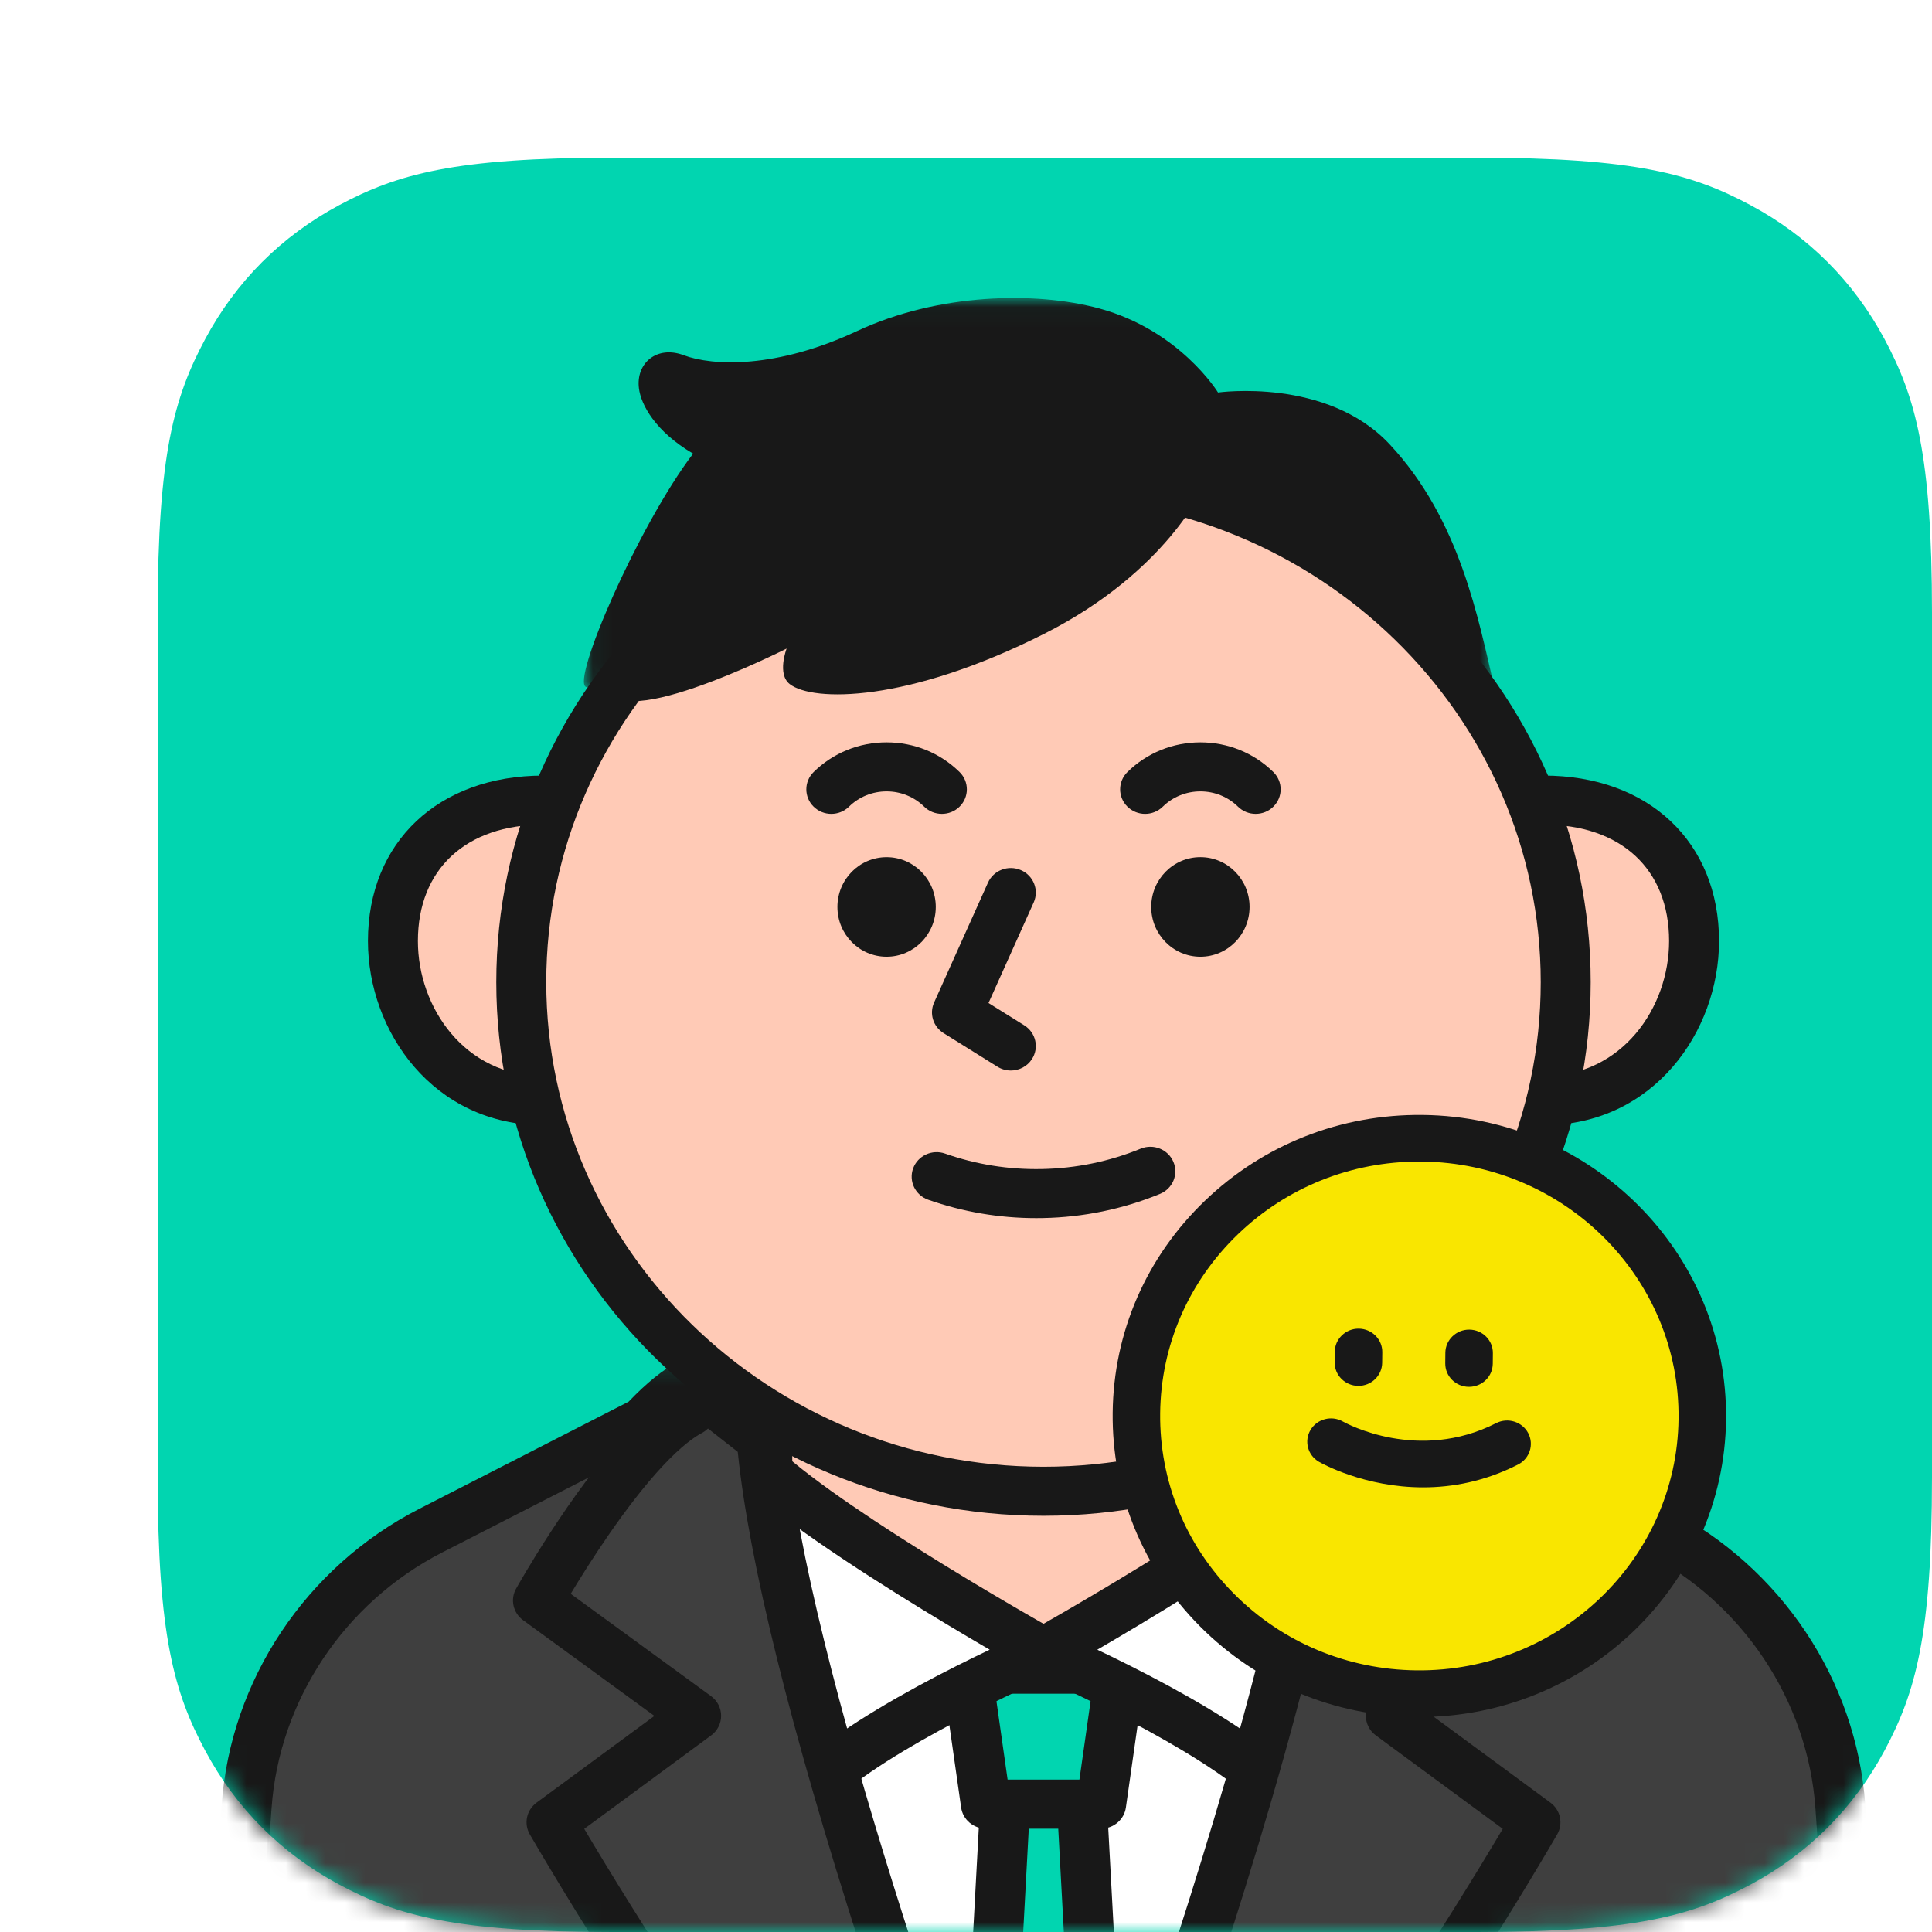 <svg xmlns="http://www.w3.org/2000/svg" xmlns:xlink="http://www.w3.org/1999/xlink" width="98" height="98" viewBox="0 0 98 98">
    <defs>
        <path id="5g0acr8fab" d="M23.075 0h43.85c8.024 0 10.933.835 13.867 2.404 2.933 1.569 5.235 3.871 6.804 6.804C89.165 12.142 90 15.051 90 23.075v43.85c0 8.024-.835 10.933-2.404 13.867-1.569 2.933-3.871 5.235-6.804 6.804C77.858 89.165 74.949 90 66.925 90h-43.85c-8.024 0-10.933-.835-13.867-2.404-2.933-1.569-5.235-3.871-6.804-6.804C.835 77.858 0 74.949 0 66.925v-43.85c0-8.024.835-10.933 2.404-13.867 1.569-2.933 3.871-5.235 6.804-6.804C12.142.835 15.051 0 23.075 0z"/>
        <path id="gpl7aj17nd" d="M0 0.137L89.861 0.137 89.861 70.318 0 70.318z"/>
        <path id="7nl1idddsf" d="M0.052 0.037L46.276 0.037 46.276 19.958 0.052 19.958z"/>
        <filter id="b5w4al0l3a" width="135.6%" height="135.6%" x="-17.8%" y="-17.8%" filterUnits="objectBoundingBox">
            <feOffset dx="8" dy="8" in="SourceAlpha" result="shadowOffsetOuter1"/>
            <feColorMatrix in="shadowOffsetOuter1" result="shadowMatrixOuter1" values="0 0 0 0 0 0 0 0 0 0 0 0 0 0 0 0 0 0 0.1 0"/>
            <feMerge>
                <feMergeNode in="shadowMatrixOuter1"/>
                <feMergeNode in="SourceGraphic"/>
            </feMerge>
        </filter>
    </defs>
    <g fill="none" fill-rule="evenodd">
        <g>
            <g>
                <g filter="url(#b5w4al0l3a)" transform="translate(-115 -85) translate(52 85) translate(63)">
                    <mask id="z3lcxy34fc" fill="#fff">
                        <use xlink:href="#5g0acr8fab"/>
                    </mask>
                    <use fill="#01D5B0" xlink:href="#5g0acr8fab"/>
                    <g mask="url(#z3lcxy34fc)">
                        <g>
                            <path fill="#FFF" d="M44.25 65.745L27 72.451 44.25 115.053 61.5 72.451z" transform="translate(0 7.079)"/>
                            <g>
                                <path fill="#181818" d="M28.974 72.66l15.957 38.313L60.887 72.66 44.93 66.628 28.974 72.66zm15.957 42.844c-.515 0-.979-.305-1.173-.773L26.139 72.426c-.129-.31-.125-.657.01-.963.135-.307.39-.548.708-.668l17.618-6.66c.293-.11.618-.11.91 0l17.62 6.66c.317.12.572.36.707.668.135.306.139.654.01.963l-17.619 42.305c-.194.468-.658.773-1.172.773z" transform="translate(0 7.079)"/>
                                <path fill="#FFCAB6" d="M30.944 54.57L30.944 62.539 44.931 73.339 58.918 62.539 58.918 54.57z" transform="translate(0 7.079)"/>
                                <path fill="#181818" d="M32.188 61.947l12.743 9.839 12.743-9.84v-6.155H32.188v6.156zM44.93 74.559c-.272 0-.543-.087-.77-.26l-13.986-10.8c-.3-.232-.474-.585-.474-.96V54.57c0-.674.557-1.22 1.243-1.22h27.973c.687 0 1.244.546 1.244 1.22v7.97c0 .374-.175.727-.474.959L45.7 74.299c-.226.173-.497.26-.769.26z" transform="translate(0 7.079)"/>
                                <path fill="#01D5B0" d="M42.982 76.433L41.032 112.6 48.83 112.6 46.88 76.433z" transform="translate(0 7.079)"/>
                                <path fill="#181818" d="M42.368 111.356h5.126l-1.815-33.68h-1.495l-1.816 33.68zm6.462 2.488h-7.798c-.348 0-.68-.14-.92-.388-.239-.247-.364-.58-.345-.922l1.95-36.167c.035-.66.59-1.178 1.264-1.178h3.9c.673 0 1.23.518 1.265 1.178l1.95 36.167c.018.341-.107.675-.347.922-.24.248-.571.388-.92.388z" transform="translate(0 7.079)"/>
                                <path fill="#01D5B0" d="M41.032 69.591L42.007 76.433 47.855 76.433 48.83 69.591z" transform="translate(0 7.079)"/>
                                <path fill="#181818" d="M43.11 75.19h3.643l.62-4.356H42.49l.62 4.355zm4.745 2.487h-5.848c-.632 0-1.168-.457-1.255-1.072l-.975-6.842c-.05-.357.058-.717.299-.989.24-.271.59-.427.956-.427h7.798c.367 0 .715.156.956.427.24.272.35.632.299.989l-.975 6.842c-.087.615-.623 1.072-1.255 1.072z" transform="translate(0 7.079)"/>
                                <path fill="#FFF" d="M59.225 59.356c-.357 4.113-1.612 9.654-3.265 15.584-3.63-3.03-11.029-6.215-11.029-6.215s10.511-5.882 14.294-9.37" transform="translate(0 7.079)"/>
                                <path fill="#181818" d="M47.66 68.601c2.055.978 5.143 2.55 7.567 4.222 1.106-4.122 1.893-7.65 2.353-10.544-3.137 2.292-7.399 4.853-9.92 6.322m8.3 7.583c-.297 0-.589-.103-.82-.297-3.45-2.879-10.646-5.992-10.718-6.023-.438-.188-.731-.604-.756-1.073-.026-.47.221-.913.637-1.146.104-.058 10.425-5.85 14.054-9.196.383-.353.948-.437 1.42-.213.472.225.755.712.71 1.225-.33 3.81-1.442 9.127-3.305 15.807-.114.41-.434.735-.848.86-.123.038-.249.056-.374.056" transform="translate(0 7.079)"/>
                                <path fill="#FFF" d="M30.637 59.356c.357 4.113 1.611 9.654 3.265 15.584 3.63-3.03 11.029-6.215 11.029-6.215s-10.511-5.882-14.294-9.37" transform="translate(0 7.079)"/>
                                <path fill="#181818" d="M32.282 62.28c.46 2.892 1.247 6.42 2.353 10.543 2.424-1.672 5.512-3.244 7.566-4.222-2.52-1.469-6.782-4.03-9.92-6.322m1.62 13.905c-.124 0-.25-.018-.373-.056-.414-.125-.734-.45-.848-.86-1.863-6.679-2.975-11.997-3.306-15.807-.044-.513.238-1 .711-1.225.472-.224 1.037-.14 1.42.213 3.63 3.346 13.95 9.138 14.054 9.196.416.233.662.676.637 1.146-.025.47-.317.885-.756 1.073-.072.032-7.273 3.147-10.717 6.023-.232.194-.524.297-.821.297" transform="translate(0 7.079)"/>
                                <path fill="#3F3F3F" d="M1.267 122.774L4.51 76.567c.417-5.943 3.952-11.246 9.334-14l10.831-5.545-.001-.001c.79-.847 1.588-1.546 2.333-1.94l3.63 2.845c1.102 12.697 10.756 39.007 14.295 48.32 2.392-6.296 7.579-20.36 11.03-32.736 1.652-5.93 2.907-11.471 3.264-15.584l3.63-2.845c.745.394 1.543 1.093 2.333 1.94l-.001.001 10.83 5.544c5.383 2.755 8.918 8.058 9.335 14.001l3.242 46.207H1.267z" transform="translate(0 7.079)"/>
                                <g transform="translate(0 7.079) translate(0 53.7)">
                                    <mask id="5k9z2yycxe" fill="#fff">
                                        <use xlink:href="#gpl7aj17nd"/>
                                    </mask>
                                    <path fill="#181818" d="M2.625 67.83h84.612l-3.15-44.878c-.383-5.472-3.7-10.447-8.655-12.983L64.6 4.425c-.155-.08-.29-.188-.397-.317-.512-.545-.938-.925-1.28-1.19l-2.487 1.95c-.384 3.765-1.478 8.898-3.255 15.27-3.387 12.15-8.373 25.757-11.052 32.809-.017.047-.036.094-.059.14-.15.306-.423.538-.752.642-.463.146-.97.02-1.305-.325-.129-.133-.224-.288-.282-.455-1.726-4.541-5.057-13.53-8.07-22.92-3.574-11.137-5.671-19.596-6.238-25.162L26.938 2.92c-.344.265-.771.646-1.286 1.193-.106.127-.239.234-.392.313L14.43 9.969c-4.955 2.536-8.272 7.511-8.656 12.983L2.625 67.83zm85.969 2.488H1.267c-.351 0-.686-.143-.926-.395s-.362-.59-.338-.934L3.245 22.78c.444-6.33 4.28-12.084 10.012-15.018l10.63-5.441C24.8 1.366 25.626.699 26.406.286c.447-.236.995-.188 1.392.123l3.63 2.844c.271.214.442.527.472.867.987 11.37 9.133 34.343 13.032 44.83 2.547-6.848 6.848-18.855 9.807-29.468 1.822-6.535 2.907-11.703 3.224-15.362.03-.34.2-.653.472-.867L62.064.41c.397-.311.945-.36 1.392-.123.78.413 1.605 1.08 2.517 2.036l10.63 5.441c5.733 2.934 9.57 8.689 10.013 15.018l3.242 46.208c.024.344-.098.682-.338.934-.24.252-.575.395-.926.395z" mask="url(#5k9z2yycxe)"/>
                                </g>
                                <path fill="#181818" d="M35.952 101.005c-.32 0-.64-.118-.887-.355-2.926-2.815-6.543-7.493-10.75-13.904-3.117-4.748-5.419-8.739-5.442-8.778-.313-.545-.166-1.232.343-1.607l5.978-4.4-6.661-4.857c-.508-.37-.66-1.053-.355-1.598.111-.198 2.75-4.884 5.56-7.895.972-1.042 1.844-1.76 2.667-2.195.616-.326 1.384-.1 1.716.505.332.605.102 1.359-.514 1.685-.385.204-1.045.662-2 1.685-1.885 2.02-3.759 4.98-4.658 6.476l7.119 5.19c.32.234.51.603.511.996.001.392-.187.762-.507.997l-6.437 4.74c2.066 3.483 9.48 15.676 15.204 21.183.5.481.508 1.269.018 1.76-.248.247-.577.372-.905.372M53.91 101.005c-.33 0-.658-.125-.906-.373-.49-.49-.482-1.278.018-1.759 5.727-5.509 13.138-17.7 15.204-21.184L61.79 72.95c-.32-.235-.508-.605-.507-.997 0-.393.19-.762.511-.996l7.12-5.19c-.9-1.495-2.774-4.456-4.66-6.476-.954-1.023-1.614-1.481-2-1.685-.615-.326-.846-1.08-.513-1.685.332-.605 1.1-.83 1.716-.505.823.436 1.695 1.153 2.667 2.195 2.81 3.011 5.449 7.697 5.56 7.895.305.545.153 1.227-.355 1.598l-6.66 4.856 5.977 4.4c.51.376.656 1.063.343 1.608-.023.04-2.325 4.03-5.441 8.778-4.208 6.411-7.825 11.09-10.75 13.904-.247.237-.568.355-.888.355" transform="translate(0 7.079)"/>
                                <g transform="translate(0 7.079) translate(21.564)">
                                    <mask id="7ww39l98kg" fill="#fff">
                                        <use xlink:href="#7nl1idddsf"/>
                                    </mask>
                                    <path fill="#181818" d="M46.276 19.958c-.86-3.67-1.77-8.663-5.346-12.495-3.191-3.42-8.71-2.632-8.71-2.632S30.292 1.677 26.188.565c-3.236-.877-8.181-.768-12.28 1.15C9.81 3.634 6.573 3.49 5.11 2.937 3.76 2.43 2.678 3.34 2.847 4.63c.107.819.816 2.169 2.747 3.302v-.001C2.807 11.602-.613 19.5.165 19.769l46.112.189z" mask="url(#7ww39l98kg)"/>
                                </g>
                                <path fill="#FFCAB6" d="M19.562 40.752c-4.61 0-7.63-3.886-7.63-8.096s2.903-7.15 7.63-7.15" transform="translate(0 7.079)"/>
                                <path fill="#181818" d="M19.562 41.996c-5.57 0-8.898-4.75-8.898-9.34 0-5.02 3.576-8.394 8.898-8.394v2.488c-3.925 0-6.364 2.263-6.364 5.906 0 3.368 2.38 6.852 6.364 6.852v2.488z" transform="translate(0 7.079)"/>
                                <path fill="#FFCAB6" d="M70.3 40.752c4.61 0 7.63-3.886 7.63-8.096s-2.903-7.15-7.63-7.15" transform="translate(0 7.079)"/>
                                <path fill="#181818" d="M70.3 41.996v-2.488c3.983 0 6.364-3.484 6.364-6.852 0-3.643-2.439-5.906-6.364-5.906v-2.488c5.322 0 8.898 3.373 8.898 8.394 0 4.59-3.328 9.34-8.898 9.34" transform="translate(0 7.079)"/>
                                <path fill="#FFCAB6" d="M71.42 34.742c0 14.262-11.86 25.823-26.49 25.823-14.629 0-26.488-11.561-26.488-25.823 0-14.261 11.86-25.823 26.489-25.823 14.63 0 26.49 11.562 26.49 25.823" transform="translate(0 7.079)"/>
                                <path fill="#181818" d="M44.93 10.163c-13.907 0-25.221 11.026-25.221 24.58 0 13.552 11.314 24.578 25.222 24.578 13.908 0 25.222-11.026 25.222-24.579S58.839 10.163 44.931 10.163m0 51.645c-15.305 0-27.757-12.141-27.757-27.066 0-14.924 12.452-27.066 27.757-27.066 15.305 0 27.756 12.142 27.756 27.066 0 14.925-12.451 27.066-27.756 27.066" transform="translate(0 7.079)"/>
                                <path fill="#181818" d="M39.467 30.926c0 1.394-1.117 2.525-2.495 2.525-1.377 0-2.494-1.13-2.494-2.525s1.117-2.525 2.494-2.525c1.378 0 2.495 1.13 2.495 2.525M55.384 30.926c0 1.394-1.117 2.525-2.494 2.525-1.378 0-2.495-1.13-2.495-2.525S51.512 28.4 52.89 28.4c1.377 0 2.494 1.13 2.494 2.525M44.566 46.71c-1.877 0-3.72-.313-5.482-.932-.658-.231-1.001-.943-.766-1.59.236-.646.961-.983 1.62-.752 1.573.553 3.223.817 4.903.784 1.737-.033 3.427-.38 5.022-1.034.646-.264 1.388.036 1.657.67.27.634-.036 1.362-.682 1.626-1.89.774-3.89 1.186-5.948 1.225l-.324.003M43.273 39.223c-.233 0-.468-.063-.679-.194l-2.732-1.704c-.529-.33-.732-.989-.48-1.551l2.732-6.08c.283-.629 1.03-.914 1.671-.636.64.277.93 1.011.648 1.64l-2.292 5.101 1.812 1.13c.591.369.766 1.137.39 1.717-.241.373-.651.577-1.07.577M55.694 26.204c-.325 0-.649-.121-.896-.364-.51-.5-1.187-.776-1.908-.776-.721 0-1.399.276-1.909.776-.494.486-1.297.486-1.792 0-.494-.486-.494-1.273 0-1.759.989-.97 2.303-1.504 3.7-1.504 1.398 0 2.712.534 3.7 1.504.496.486.496 1.273 0 1.759-.247.243-.571.364-.895.364M39.776 26.204c-.324 0-.648-.121-.896-.364-.51-.5-1.187-.776-1.908-.776-.72 0-1.398.276-1.908.776-.495.486-1.297.486-1.792 0-.495-.486-.495-1.273 0-1.759.989-.97 2.303-1.504 3.7-1.504 1.398 0 2.712.534 3.7 1.504.495.486.495 1.273 0 1.759-.247.243-.571.364-.896.364M22.94 19.366c-.483 3.225 8.961-1.546 8.961-1.546s-.498 1.29.159 1.802c1.163.906 5.964.956 12.917-2.558 6.217-3.142 8.087-7.465 8.087-7.465s-4.795-4.117-4.766-4.117c.03 0-9.892-.767-9.892-.767l-7.835 4.603s-6.748 4.136-7.632 10.048" transform="translate(0 7.079)"/>
                                <path fill="#F9E600" d="M78.349 56.9c-.087 7.78-6.583 14.017-14.51 13.931-7.926-.085-14.281-6.46-14.194-14.24.086-7.78 6.583-14.018 14.51-13.933 7.926.086 14.28 6.461 14.194 14.241" transform="translate(0 7.079)"/>
                                <path fill="#181818" d="M63.993 43.84c-3.457 0-6.716 1.303-9.191 3.68-2.51 2.41-3.914 5.637-3.953 9.084-.038 3.446 1.293 6.702 3.75 9.165 2.455 2.465 5.742 3.842 9.254 3.88 7.249.078 13.212-5.647 13.291-12.763.08-7.115-5.753-12.967-13.003-13.045l-.148-.001zm.006 28.175l-.173-.001c-4.155-.045-8.044-1.675-10.95-4.59-2.906-2.916-4.482-6.768-4.436-10.847.045-4.078 1.706-7.895 4.677-10.747 2.97-2.853 6.89-4.4 11.05-4.354 8.579.092 15.48 7.017 15.387 15.436-.094 8.363-7.055 15.103-15.555 15.103z" transform="translate(0 7.079)"/>
                                <path fill="#F9E600" d="M60.948 53.499L60.94 54.036" transform="translate(0 7.079)"/>
                                <path fill="#181818" d="M60.906 55.219h-.012c-.665-.006-1.2-.54-1.193-1.194l.005-.537c.006-.653.56-1.18 1.216-1.171.665.006 1.2.54 1.194 1.193l-.006.537c-.006.65-.544 1.172-1.204 1.172" transform="translate(0 7.079)"/>
                                <path fill="#F9E600" d="M66.557 53.549L66.55 54.086" transform="translate(0 7.079)"/>
                                <path fill="#181818" d="M66.515 55.268h-.011c-.666-.006-1.2-.54-1.194-1.193l.005-.537c.007-.654.557-1.18 1.217-1.172.665.006 1.2.54 1.193 1.194l-.005.537c-.006.65-.545 1.171-1.205 1.171" transform="translate(0 7.079)"/>
                                <path fill="#F9E600" d="M59.516 58.052s4.302 2.464 8.931.108" transform="translate(0 7.079)"/>
                                <path fill="#181818" d="M64.192 60.367c-2.975 0-5.15-1.217-5.283-1.294-.575-.329-.769-1.053-.434-1.617.335-.563 1.07-.754 1.645-.427.17.095 3.825 2.09 7.772.08.59-.3 1.318-.074 1.625.506.306.58.075 1.293-.515 1.594-1.698.865-3.35 1.158-4.81 1.158" transform="translate(0 7.079)"/>
                            </g>
                        </g>
                    </g>
                </g>
            </g>
        </g>
    </g>
</svg>
